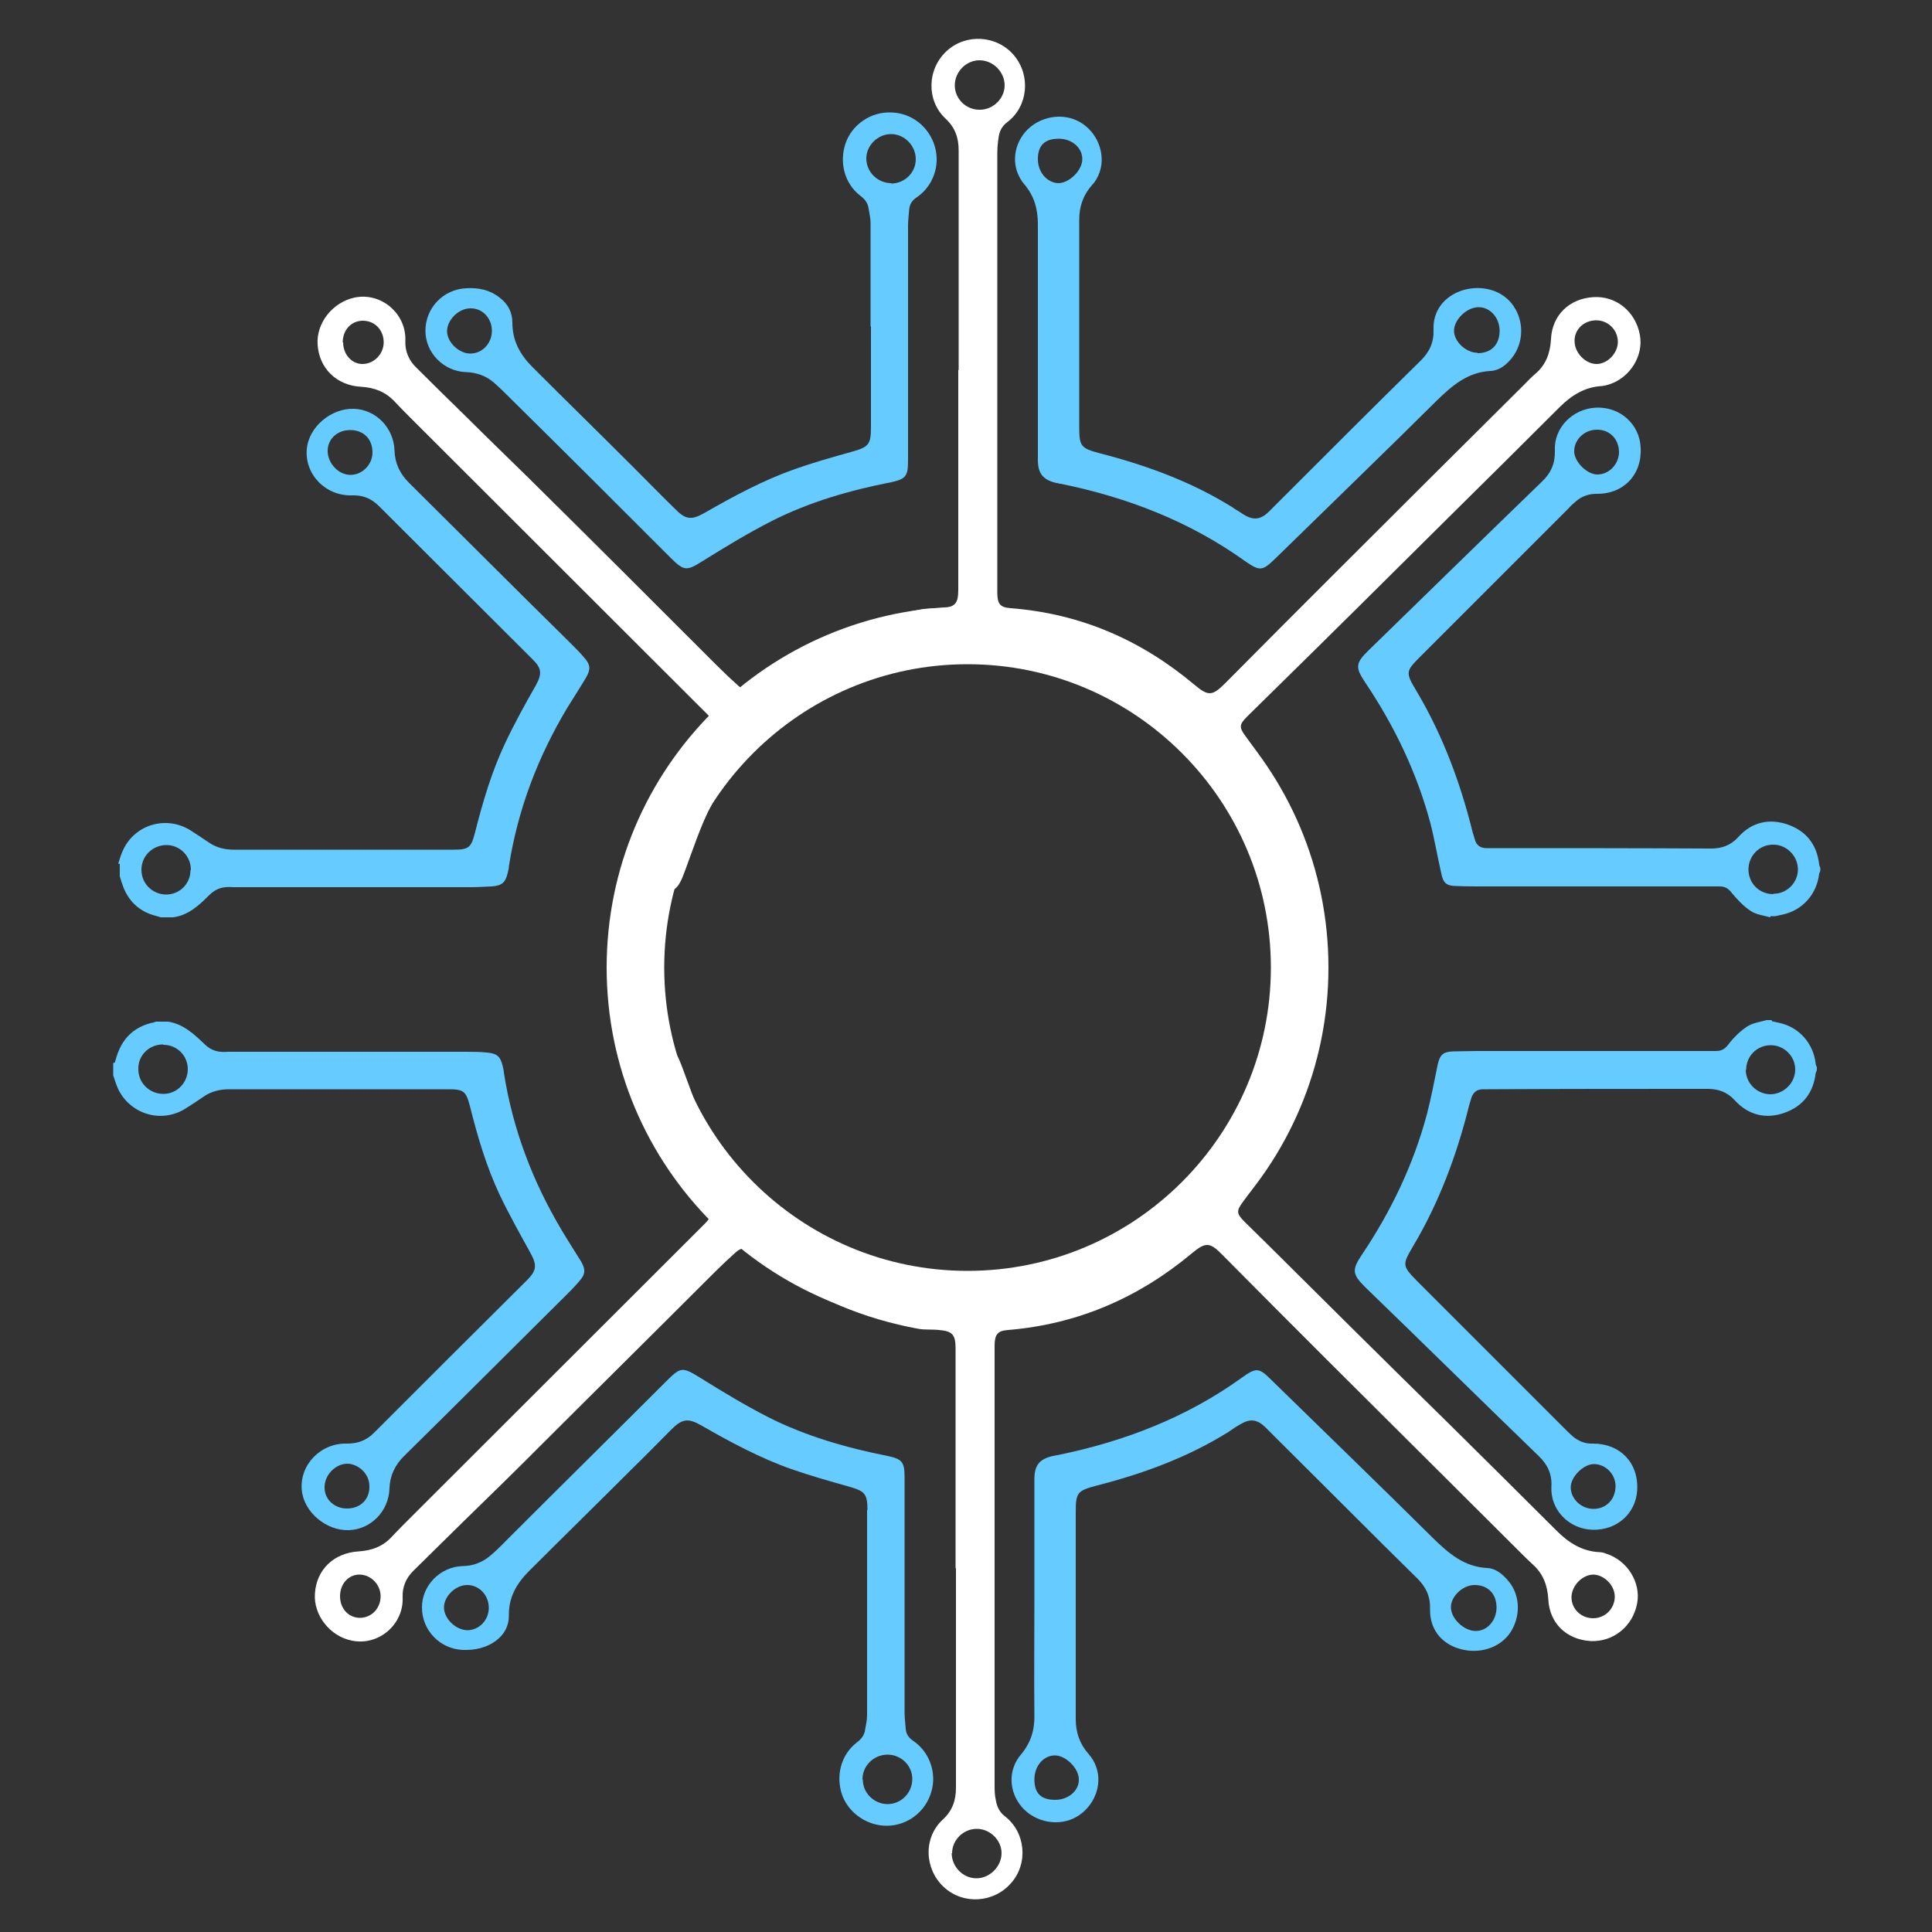 <svg xmlns="http://www.w3.org/2000/svg" id="Layer_1" data-name="Layer 1" viewBox="0 0 500 500"><rect x="0" y="0" width="500" height="500" fill="#333333" stroke="none"/><defs><style>      .cls-1 {        fill: #6cf;      }      .cls-1, .cls-2 {        stroke-width: 0px;      }      .cls-2 {        fill: #fff;      }    </style></defs><g><path class="cls-1" d="M458.1,237.4c-1.7-.5-3.7-.7-5.1-1.7-1.8-1.2-3.4-2.9-4.8-4.6-.9-1.2-1.8-1.7-3.2-1.7-9.2,0-18.4,0-27.5,0-11.5,0-23,0-34.5,0-2,0-4,0-6-.1-2.6,0-3.5-.7-4-3.3-1-4.3-1.7-8.6-2.8-12.9-3.5-13.1-9.3-25.2-16.9-36.5-2.6-3.9-2.5-5,.9-8.3,15-14.6,29.9-29.2,44.9-43.7,2.3-2.2,3.4-4.7,3.3-8-.3-5.9,4.6-10.8,10.6-11.1,6.2-.3,11.3,4.2,11.6,10.3.4,7-4.4,12.1-11.4,12-2,0-3.8.6-5.3,1.9-.7.6-1.4,1.2-2,1.9-12.8,12.8-25.5,25.5-38.3,38.3-3.8,3.8-3.9,4.1-1.1,8.8,6.8,11.4,11.4,23.7,14.6,36.6.2.7.4,1.3.6,2,.4,1.5,1.5,2.2,3,2.2.5,0,1,0,1.4,0,18.9,0,37.8,0,56.7.1,2.8,0,5.1-.8,7.1-3,3.4-3.8,7.9-4.9,12.8-3.2,4.8,1.7,7.5,5.2,8.1,10.3,0,.3.2.6.3.9,0,.2,0,.4,0,.6,0,.3-.2.6-.3.9-.6,5.3-4.3,9.5-9.5,10.6-.6.1-1.2.3-1.8.4h-1.3ZM459,231.3c3.5,0,6.3-2.9,6.3-6.3,0-3.5-3-6.5-6.5-6.4-3.5,0-6.3,2.9-6.3,6.4,0,3.6,2.8,6.4,6.4,6.4ZM413.3,111.2c-3.2,0-5.9,2.5-5.9,5.6,0,2.7,3.3,6,6,6,3,0,5.5-2.6,5.6-5.7,0-3.4-2.3-5.9-5.7-5.9Z"></path><path class="cls-1" d="M30.6,223.5c.4-1.2.7-2.4,1.3-3.6,3.1-6.6,11.2-8.9,17.4-5,1.6,1,3.2,2.1,4.7,3.1,2,1.4,4.2,1.9,6.6,1.9,16.1,0,32.1,0,48.2,0,2.8,0,5.7,0,8.5,0,4,0,4.6-.5,5.6-4.3,2-7.9,4.3-15.8,7.8-23.2,2.4-5.1,5.1-10,7.9-14.9,1.7-3.1,1.7-4.5-.9-7-13.2-13.2-26.4-26.3-39.6-39.5-2-2-4.2-2.9-7-2.8-6.9.2-12.3-5.5-11.7-12,.5-5.7,6.3-10.6,12.2-10.4,5.7.2,10.3,4.9,10.5,10.8.1,3.3,1.4,6,3.7,8.3,14,13.9,28,27.9,42.1,41.8,1.1,1.1,2.3,2.3,3.3,3.5,1.6,1.8,1.7,3,.5,5.1-1.6,2.7-3.3,5.3-4.9,7.9-7.6,12.7-12.8,26.3-15.1,41,0,.6-.2,1.2-.3,1.7-.6,2.5-1.5,3.3-4.1,3.5-1.9.1-3.8.2-5.6.2-19.9,0-39.9,0-59.8,0-.5,0-1.1,0-1.6,0-2.4-.2-4.3.2-6.2,2.1-2.6,2.6-5.4,5.2-9.3,5.7h-3.2c-.3-.1-.7-.2-1-.3-4.1-1-7-3.4-8.6-7.3-.4-1-.7-2-1-3v-3.2ZM49.4,225.1c0-3.5-2.8-6.4-6.3-6.4-3.6,0-6.5,2.8-6.5,6.4,0,3.6,2.9,6.4,6.4,6.4,3.5,0,6.3-2.8,6.3-6.3ZM90.6,111.3c-3.3,0-5.8,2.3-5.8,5.4,0,3.2,2.8,6.2,5.9,6.2,3.1,0,5.7-2.7,5.7-5.8,0-3.5-2.3-5.8-5.8-5.8Z"></path><path class="cls-1" d="M268.6,87.3c0-9.7,0-19.5,0-29.2,0-4-.9-7.3-3.5-10.4-3.4-4-3.1-9.6.2-13.5,3.5-4.1,9.7-5.2,14.2-2.6,4.5,2.6,6.7,8.2,5.1,12.9-.4,1.2-1.1,2.5-2,3.4-2.3,2.6-3.3,5.6-3.3,9,0,17.8,0,35.7,0,53.5,0,5.1.4,5.6,5.3,6.9,12,3.1,23.6,7.3,34.2,13.9,1,.7,2.1,1.3,3.1,2,2.5,1.5,4.3,1.3,6.4-.7,1.4-1.4,2.8-2.8,4.2-4.2,11.7-11.7,23.4-23.4,35.2-35,2.3-2.3,3.4-4.7,3.3-8-.2-4.9,2.8-8.7,7.6-10.2,5.1-1.5,10.4.1,13.1,4.1,2.8,4.1,2.6,9.6-.4,13.4-1.4,1.8-3.3,3.3-5.5,3.4-6,.3-10,3.8-14,7.7-13.8,13.7-27.8,27.2-41.7,40.8-3.4,3.3-4,3.4-7.9.7-14.4-10.3-30.5-16.5-47.7-20-.4,0-.7-.2-1.1-.2-3.5-.8-4.8-2.5-4.8-6,0-10.5,0-21.1,0-31.6h0ZM382.4,91.4c3.5,0,5.7-2.2,5.7-5.8,0-3.3-2.4-6.1-5.4-6.1-3.1,0-6.4,3.2-6.4,6.1,0,2.8,3.1,5.7,6.1,5.7ZM268.6,41.2c0,3.4,2.4,6.1,5.3,6.2,2.8,0,6.2-3.3,6.2-6.2,0-3-2.7-5.3-6.1-5.3-3.6,0-5.4,1.7-5.4,5.3Z"></path><path class="cls-1" d="M225.3,84.6c0-9,0-17.9,0-26.9,0-1.2-.3-2.4-.5-3.7-.2-1.4-.9-2.4-2.1-3.3-4.2-3.2-5.6-8.8-3.8-13.8,1.7-4.7,6.5-8,11.7-7.8,5.3.1,9.8,3.7,11.3,8.7,1.5,5-.4,10.4-4.7,13.3-1.2.8-1.8,1.8-1.9,3.1-.1,1.4-.3,2.8-.3,4.2,0,20.3,0,40.6,0,60.9,0,3.9-.6,4.7-4.4,5.5-10.7,2.1-21.1,5.1-30.8,10-6.1,3.1-12,6.7-17.8,10.3-4.3,2.7-4.9,2.8-8.5-.8-13.6-13.6-27.2-27.2-40.9-40.7-1.6-1.6-3.1-3.1-4.8-4.6-2.1-1.8-4.5-2.6-7.2-2.7-5.8-.2-10.5-5-10.5-10.7,0-5.9,4.6-10.7,10.5-11,3.2-.2,6.2.4,8.8,2.5,2.1,1.6,3.2,3.8,3.2,6.4,0,4.7,2,8.3,5.2,11.5,8.7,8.7,17.5,17.3,26.2,26,3.5,3.5,7,7.1,10.6,10.6,2.8,2.9,4.3,3.1,7.8,1.1,7.5-4.3,15.1-8.4,23.3-11.3,4.8-1.7,9.8-3.1,14.8-4.5,4.2-1.2,4.9-1.8,4.9-6.2,0-8.8,0-17.5,0-26.3ZM230.6,47.5c3.5,0,6.4-2.8,6.4-6.3,0-3.5-2.9-6.5-6.4-6.5-3.4,0-6.4,2.9-6.4,6.3,0,3.5,2.9,6.4,6.5,6.4ZM127.3,85.6c0-3.3-2.5-5.9-5.6-5.8-3,0-6,3-6,5.9,0,2.9,3.1,5.8,6,5.8,3.1,0,5.6-2.6,5.6-5.9Z"></path></g><g><path class="cls-1" d="M458.6,264.3c.6.1,1.2.3,1.8.4,5.2,1.1,8.9,5.3,9.5,10.6,0,.3.2.6.3.9,0,.2,0,.4,0,.6,0,.3-.2.6-.3.9-.6,5.1-3.3,8.6-8.1,10.3-4.8,1.7-9.3.6-12.8-3.2-2-2.2-4.3-3-7.1-3-18.9,0-37.8,0-56.7.1-.5,0-1,0-1.4,0-1.5,0-2.5.7-3,2.2-.2.7-.4,1.3-.6,2-3.2,12.9-7.8,25.2-14.6,36.6-2.7,4.6-2.7,4.9,1.1,8.8,12.8,12.8,25.5,25.5,38.3,38.3.6.6,1.3,1.3,2,1.9,1.5,1.3,3.3,2,5.3,1.9,7,0,11.8,5,11.4,12-.3,6.1-5.3,10.5-11.6,10.3-6.1-.2-10.9-5.2-10.6-11.1.2-3.3-1-5.8-3.3-8-15-14.5-29.9-29.2-44.9-43.7-3.3-3.3-3.5-4.4-.9-8.3,7.6-11.3,13.4-23.4,16.9-36.5,1.1-4.2,1.9-8.6,2.8-12.9.6-2.5,1.4-3.2,4-3.3,2,0,4-.1,6-.1,11.5,0,23,0,34.5,0,9.2,0,18.4,0,27.5,0,1.4,0,2.3-.5,3.2-1.7,1.3-1.7,3-3.4,4.8-4.6,1.5-1,3.4-1.2,5.1-1.7h1.3ZM451.8,276.8c0,3.5,2.8,6.3,6.3,6.4,3.5,0,6.5-2.9,6.5-6.4,0-3.5-2.9-6.3-6.3-6.3-3.6,0-6.4,2.8-6.4,6.4ZM418.1,384.6c0-3.1-2.6-5.7-5.6-5.7-2.7,0-6,3.3-6,6,0,3,2.7,5.6,5.9,5.6,3.3,0,5.7-2.5,5.7-5.9Z"></path><path class="cls-1" d="M29.7,275c.3-1,.6-2.1,1-3,1.6-3.9,4.5-6.3,8.6-7.3.4,0,.7-.2,1-.3h3.2c3.9.6,6.7,3.2,9.3,5.7,1.9,1.9,3.8,2.3,6.2,2.1.5,0,1.1,0,1.6,0,19.9,0,39.9,0,59.8,0,1.9,0,3.8,0,5.6.2,2.6.2,3.5,1,4.1,3.5.1.6.3,1.2.3,1.7,2.3,14.7,7.5,28.3,15.1,41,1.6,2.7,3.3,5.3,4.9,7.9,1.2,2.1,1.1,3.3-.5,5.1-1,1.2-2.2,2.4-3.3,3.5-14,13.9-28,27.9-42.1,41.8-2.3,2.3-3.6,5-3.7,8.3-.2,5.9-4.8,10.6-10.5,10.8-5.9.2-11.7-4.7-12.2-10.4-.6-6.5,4.9-12.2,11.7-12,2.8,0,5-.8,7-2.8,13.2-13.2,26.4-26.4,39.6-39.5,2.5-2.5,2.6-3.9.9-7-2.7-4.9-5.5-9.9-7.9-14.9-3.5-7.4-5.8-15.2-7.8-23.2-1-3.8-1.6-4.3-5.6-4.3-2.8,0-5.7,0-8.5,0-16.1,0-32.1,0-48.2,0-2.3,0-4.6.5-6.6,1.9-1.6,1.1-3.1,2.1-4.7,3.1-6.2,3.9-14.2,1.5-17.4-5-.5-1.1-.9-2.4-1.3-3.6v-3.2ZM42.2,270.3c-3.6,0-6.5,2.8-6.4,6.4,0,3.6,2.9,6.4,6.5,6.4,3.5,0,6.3-2.9,6.3-6.4,0-3.5-2.8-6.3-6.3-6.3ZM95.6,384.6c0-3.1-2.7-5.7-5.7-5.8-3.1,0-6,3-5.9,6.2,0,3.1,2.6,5.4,5.8,5.4,3.5,0,5.9-2.4,5.8-5.8Z"></path><path class="cls-1" d="M267.7,414.4c0-10.5,0-21.1,0-31.6,0-3.6,1.3-5.2,4.8-6,.4,0,.7-.2,1.1-.2,17.2-3.5,33.4-9.7,47.7-20,3.9-2.8,4.5-2.7,7.9.7,13.9,13.6,27.9,27.1,41.7,40.8,4,3.9,8,7.4,14,7.7,2.2.1,4,1.6,5.5,3.4,3.1,3.7,3.2,9.2.4,13.4-2.7,3.9-8,5.6-13.1,4.1-4.8-1.4-7.7-5.2-7.6-10.2.1-3.3-1-5.7-3.3-8-11.8-11.6-23.5-23.4-35.2-35-1.4-1.4-2.8-2.8-4.2-4.2-2.1-2-3.9-2.2-6.4-.7-1.1.6-2.1,1.3-3.1,2-10.6,6.6-22.1,10.8-34.2,13.9-4.9,1.3-5.3,1.8-5.3,6.9,0,17.8,0,35.7,0,53.5,0,3.4,1,6.4,3.3,9,.9,1,1.6,2.2,2,3.4,1.7,4.7-.6,10.3-5.1,12.9-4.5,2.6-10.7,1.5-14.2-2.6-3.3-3.9-3.6-9.5-.2-13.5,2.6-3.1,3.6-6.4,3.5-10.4-.1-9.7,0-19.5,0-29.2h0ZM375.5,416c0,2.9,3.4,6.1,6.4,6.1,3,0,5.4-2.7,5.4-6.1,0-3.5-2.2-5.8-5.7-5.8-3,0-6.1,2.9-6.1,5.7ZM273.1,465.8c3.4,0,6.2-2.4,6.1-5.3,0-2.9-3.4-6.2-6.2-6.2-2.9,0-5.3,2.7-5.3,6.2,0,3.6,1.7,5.3,5.4,5.3Z"></path><path class="cls-1" d="M224.5,390.9c0-4.4-.7-5-4.9-6.2-5-1.4-9.9-2.8-14.8-4.5-8.2-2.9-15.8-7-23.3-11.3-3.5-2-5-1.7-7.8,1.1-3.5,3.5-7,7.1-10.6,10.6-8.7,8.7-17.5,17.3-26.2,26-3.2,3.2-5.3,6.8-5.2,11.5,0,2.6-1.1,4.8-3.2,6.4-2.6,2-5.6,2.6-8.8,2.5-5.9-.3-10.5-5.1-10.5-11,0-5.7,4.7-10.5,10.5-10.7,2.7,0,5.2-1,7.2-2.7,1.7-1.4,3.2-3,4.8-4.6,13.6-13.6,27.3-27.1,40.9-40.7,3.6-3.6,4.1-3.5,8.5-.8,5.8,3.6,11.7,7.2,17.8,10.3,9.7,4.9,20.2,7.9,30.8,10,3.8.8,4.4,1.6,4.4,5.5,0,20.3,0,40.6,0,60.9,0,1.4.2,2.8.3,4.2.1,1.3.7,2.3,1.9,3.1,4.3,2.9,6.2,8.4,4.7,13.3-1.5,5.1-6.1,8.6-11.3,8.7-5.1.1-9.9-3.1-11.7-7.8-1.8-5-.4-10.6,3.8-13.8,1.2-.9,1.9-1.9,2.1-3.3.2-1.2.5-2.4.5-3.7,0-9,0-17.9,0-26.9,0-8.8,0-17.5,0-26.3ZM223.3,460.6c0,3.5,3,6.3,6.4,6.3,3.5,0,6.4-2.9,6.4-6.5,0-3.5-2.9-6.3-6.4-6.3-3.6,0-6.5,2.9-6.5,6.4ZM120.9,410.2c-3,0-6,2.9-6,5.8,0,2.9,3,5.8,6,5.9,3.1,0,5.6-2.6,5.6-5.8,0-3.3-2.5-5.9-5.6-5.9Z"></path></g><g><path class="cls-2" d="M248.1,95.8c0-19,0-37.9,0-56.9,0-3.2-.9-5.9-3.4-8.2-5-4.7-4.8-12.8.3-17.5,5-4.6,13-4.1,17.4,1.1,4.4,5.2,3.7,13.2-1.7,17.3-1.5,1.1-2.1,2.5-2.3,4.2-.2,1.3-.3,2.7-.3,4,0,37.8,0,75.7,0,113.5,0,3,.7,3.9,3.5,4.1,18,1.4,33.7,8.2,47.5,19.8,3.6,3,4.6,3,8-.4,9.1-9.2,18.3-18.4,27.4-27.5,16.5-16.5,33.1-33,49.7-49.5,1.1-1.1,2.1-2.2,3.2-3.1,2.8-2.4,3.8-5.5,4-9,.3-6.1,4.7-10.4,10.9-10.8,5.9-.4,11,3.7,12.1,9.8,1,5.4-2.6,11.1-8,12.8-.6.2-1.1.3-1.7.4-4.5.2-8,2.4-11.1,5.5-9.5,9.5-19,18.9-28.5,28.3-15.4,15.3-30.8,30.6-46.3,45.8-2,2-4,3.9-6,5.9-2.1,2.1-2.2,2.8-.4,5.2,5.3,7.2,10.1,14.7,13.2,23.2,1.6,4.3,2.7,8.8,4,13.2.5,1.9-.1,3.1-2,3.5-1.6.3-3.4.5-5.1.2-2.2-.3-3.5-1.9-4-4.1-2.1-8.2-5.1-16.1-9.8-23.2-11.7-17.8-28-28.9-48.7-33.9-33.8-8.1-69.9,8.9-85.7,38.5-2.9,5.4-4.8,11.4-7,17.3-1.9,5.2-2.8,5.9-8.2,5.4-3-.3-3.6-1.3-3-4.2,1.9-10.4,7.1-19.4,12.4-28.3,1.7-2.9,3.5-5.7,5.2-8.5,1.3-2.1,1.2-2.9-.5-4.7-.4-.4-.8-.8-1.1-1.1-25.1-25.1-50.2-50.1-75.3-75.2-1.6-1.6-3.1-3.1-4.6-4.7-2.4-2.6-5.3-3.7-8.7-3.9-6.3-.3-10.9-4.7-11.3-10.9-.4-5.6,3.9-11,9.6-12.2,6.9-1.4,13.4,4.2,13.1,11.2-.1,2.7.9,5,2.7,6.8,4.3,4.3,8.7,8.6,13.1,12.9,5.2,5.2,10.5,10.3,15.8,15.5,16.4,16.2,32.7,32.5,49,48.8,1.8,1.8,3.7,3.6,5.6,5.3,1.5,1.3,2.6,1.4,4.2.2,1.5-1,2.9-2.2,4.4-3.3,11.5-8.8,24.5-14,38.7-16.7,1.7-.3,3.5-.2,5.3-.3,3.5-.3,4.3-1.2,4.3-4.8,0-19,0-37.9,0-56.9,0,0,0,0,0,0ZM253.6,28.4c3.4,0,6.4-2.9,6.4-6.3,0-3.5-3-6.5-6.5-6.5-3.5,0-6.4,3-6.4,6.5,0,3.5,2.9,6.3,6.4,6.3ZM413.1,82.9c-3.2,0-5.7,2.4-5.6,5.4,0,3,2.8,5.9,5.7,5.9,2.8,0,5.5-2.8,5.5-5.7,0-3.1-2.5-5.6-5.6-5.6ZM88.8,88.6c0,3.1,2.2,5.6,5,5.6,3,0,5.5-2.6,5.5-5.6,0-3.2-2.3-5.6-5.4-5.6-3,0-5.2,2.4-5.2,5.6Z"></path><path class="cls-2" d="M247.3,405.9c0-19,0-37.9,0-56.9,0-3.6-.8-4.5-4.3-4.8-1.8-.2-3.6,0-5.3-.3-14.1-2.6-27.2-7.9-38.7-16.7-1.4-1.1-2.9-2.3-4.4-3.3-1.7-1.1-2.7-1.1-4.2.2-1.9,1.7-3.8,3.5-5.6,5.3-16.3,16.3-32.7,32.5-49,48.8-5.2,5.2-10.5,10.3-15.8,15.5-4.4,4.3-8.7,8.6-13.1,12.9-1.9,1.9-2.8,4.2-2.7,6.8.3,7-6.2,12.6-13.1,11.2-5.7-1.1-10-6.6-9.6-12.2.4-6.2,4.9-10.5,11.3-10.9,3.4-.2,6.4-1.3,8.7-3.9,1.5-1.6,3.1-3.2,4.6-4.7,25.1-25.1,50.2-50.1,75.3-75.2.4-.4.8-.8,1.1-1.1,1.7-1.8,1.8-2.6.5-4.7-1.7-2.9-3.5-5.7-5.2-8.5-5.3-8.9-10.5-17.9-12.4-28.3-.5-3,0-4,3-4.2,5.4-.5,6.3.3,8.2,5.4,2.2,5.8,4.1,11.8,7,17.3,15.8,29.6,51.8,46.6,85.7,38.5,20.7-5,37-16.1,48.7-33.9,4.7-7.1,7.8-14.9,9.8-23.2.6-2.2,1.8-3.8,4-4.1,1.7-.2,3.4-.1,5.1.2,1.9.4,2.6,1.6,2,3.5-1.3,4.4-2.4,8.9-4,13.2-3.1,8.4-7.8,16-13.2,23.2-1.8,2.4-1.7,3.1.4,5.2,2,2,4,3.9,6,5.9,15.4,15.3,30.8,30.6,46.3,45.8,9.5,9.4,19,18.8,28.5,28.3,3.1,3.1,6.6,5.3,11.1,5.5.6,0,1.2.2,1.7.4,5.4,1.7,9,7.4,8,12.8-1.1,6-6.2,10.1-12.1,9.8-6.2-.4-10.6-4.6-10.9-10.8-.2-3.5-1.3-6.6-4-9-1.1-1-2.2-2.1-3.2-3.1-16.6-16.5-33.1-33-49.7-49.5-9.2-9.2-18.3-18.3-27.4-27.5-3.3-3.4-4.4-3.4-8-.4-13.8,11.5-29.5,18.3-47.5,19.8-2.7.2-3.5,1.1-3.5,4.1,0,37.8,0,75.7,0,113.5,0,1.3,0,2.7.3,4,.3,1.7.9,3.1,2.3,4.2,5.4,4.1,6.2,12.2,1.7,17.3-4.5,5.2-12.4,5.7-17.4,1.1-5.1-4.7-5.4-12.8-.3-17.5,2.5-2.3,3.4-5,3.4-8.2,0-19,0-37.9,0-56.9,0,0,0,0,0,0ZM246.3,479.6c0,3.5,2.9,6.5,6.4,6.5,3.5,0,6.5-3.1,6.5-6.5,0-3.4-3-6.3-6.4-6.3-3.5,0-6.4,2.9-6.4,6.3ZM417.9,413.2c0-2.9-2.7-5.6-5.5-5.7-2.9,0-5.7,2.9-5.7,5.9,0,3,2.5,5.4,5.6,5.4,3.1,0,5.6-2.5,5.6-5.6ZM93.1,418.7c3,0,5.4-2.4,5.4-5.6,0-3-2.5-5.6-5.5-5.6-2.8,0-5,2.4-5,5.6,0,3.2,2.2,5.6,5.2,5.6Z"></path><path class="cls-2" d="M250.4,171.9c43.3,0,78.5,35.2,78.5,78.5s-35.2,78.5-78.5,78.5-78.5-35.2-78.5-78.5,35.2-78.5,78.5-78.5M250.4,157c-51.6,0-93.4,41.8-93.4,93.4s41.8,93.4,93.4,93.4,93.4-41.8,93.4-93.4-41.8-93.4-93.4-93.4h0Z"></path></g></svg>